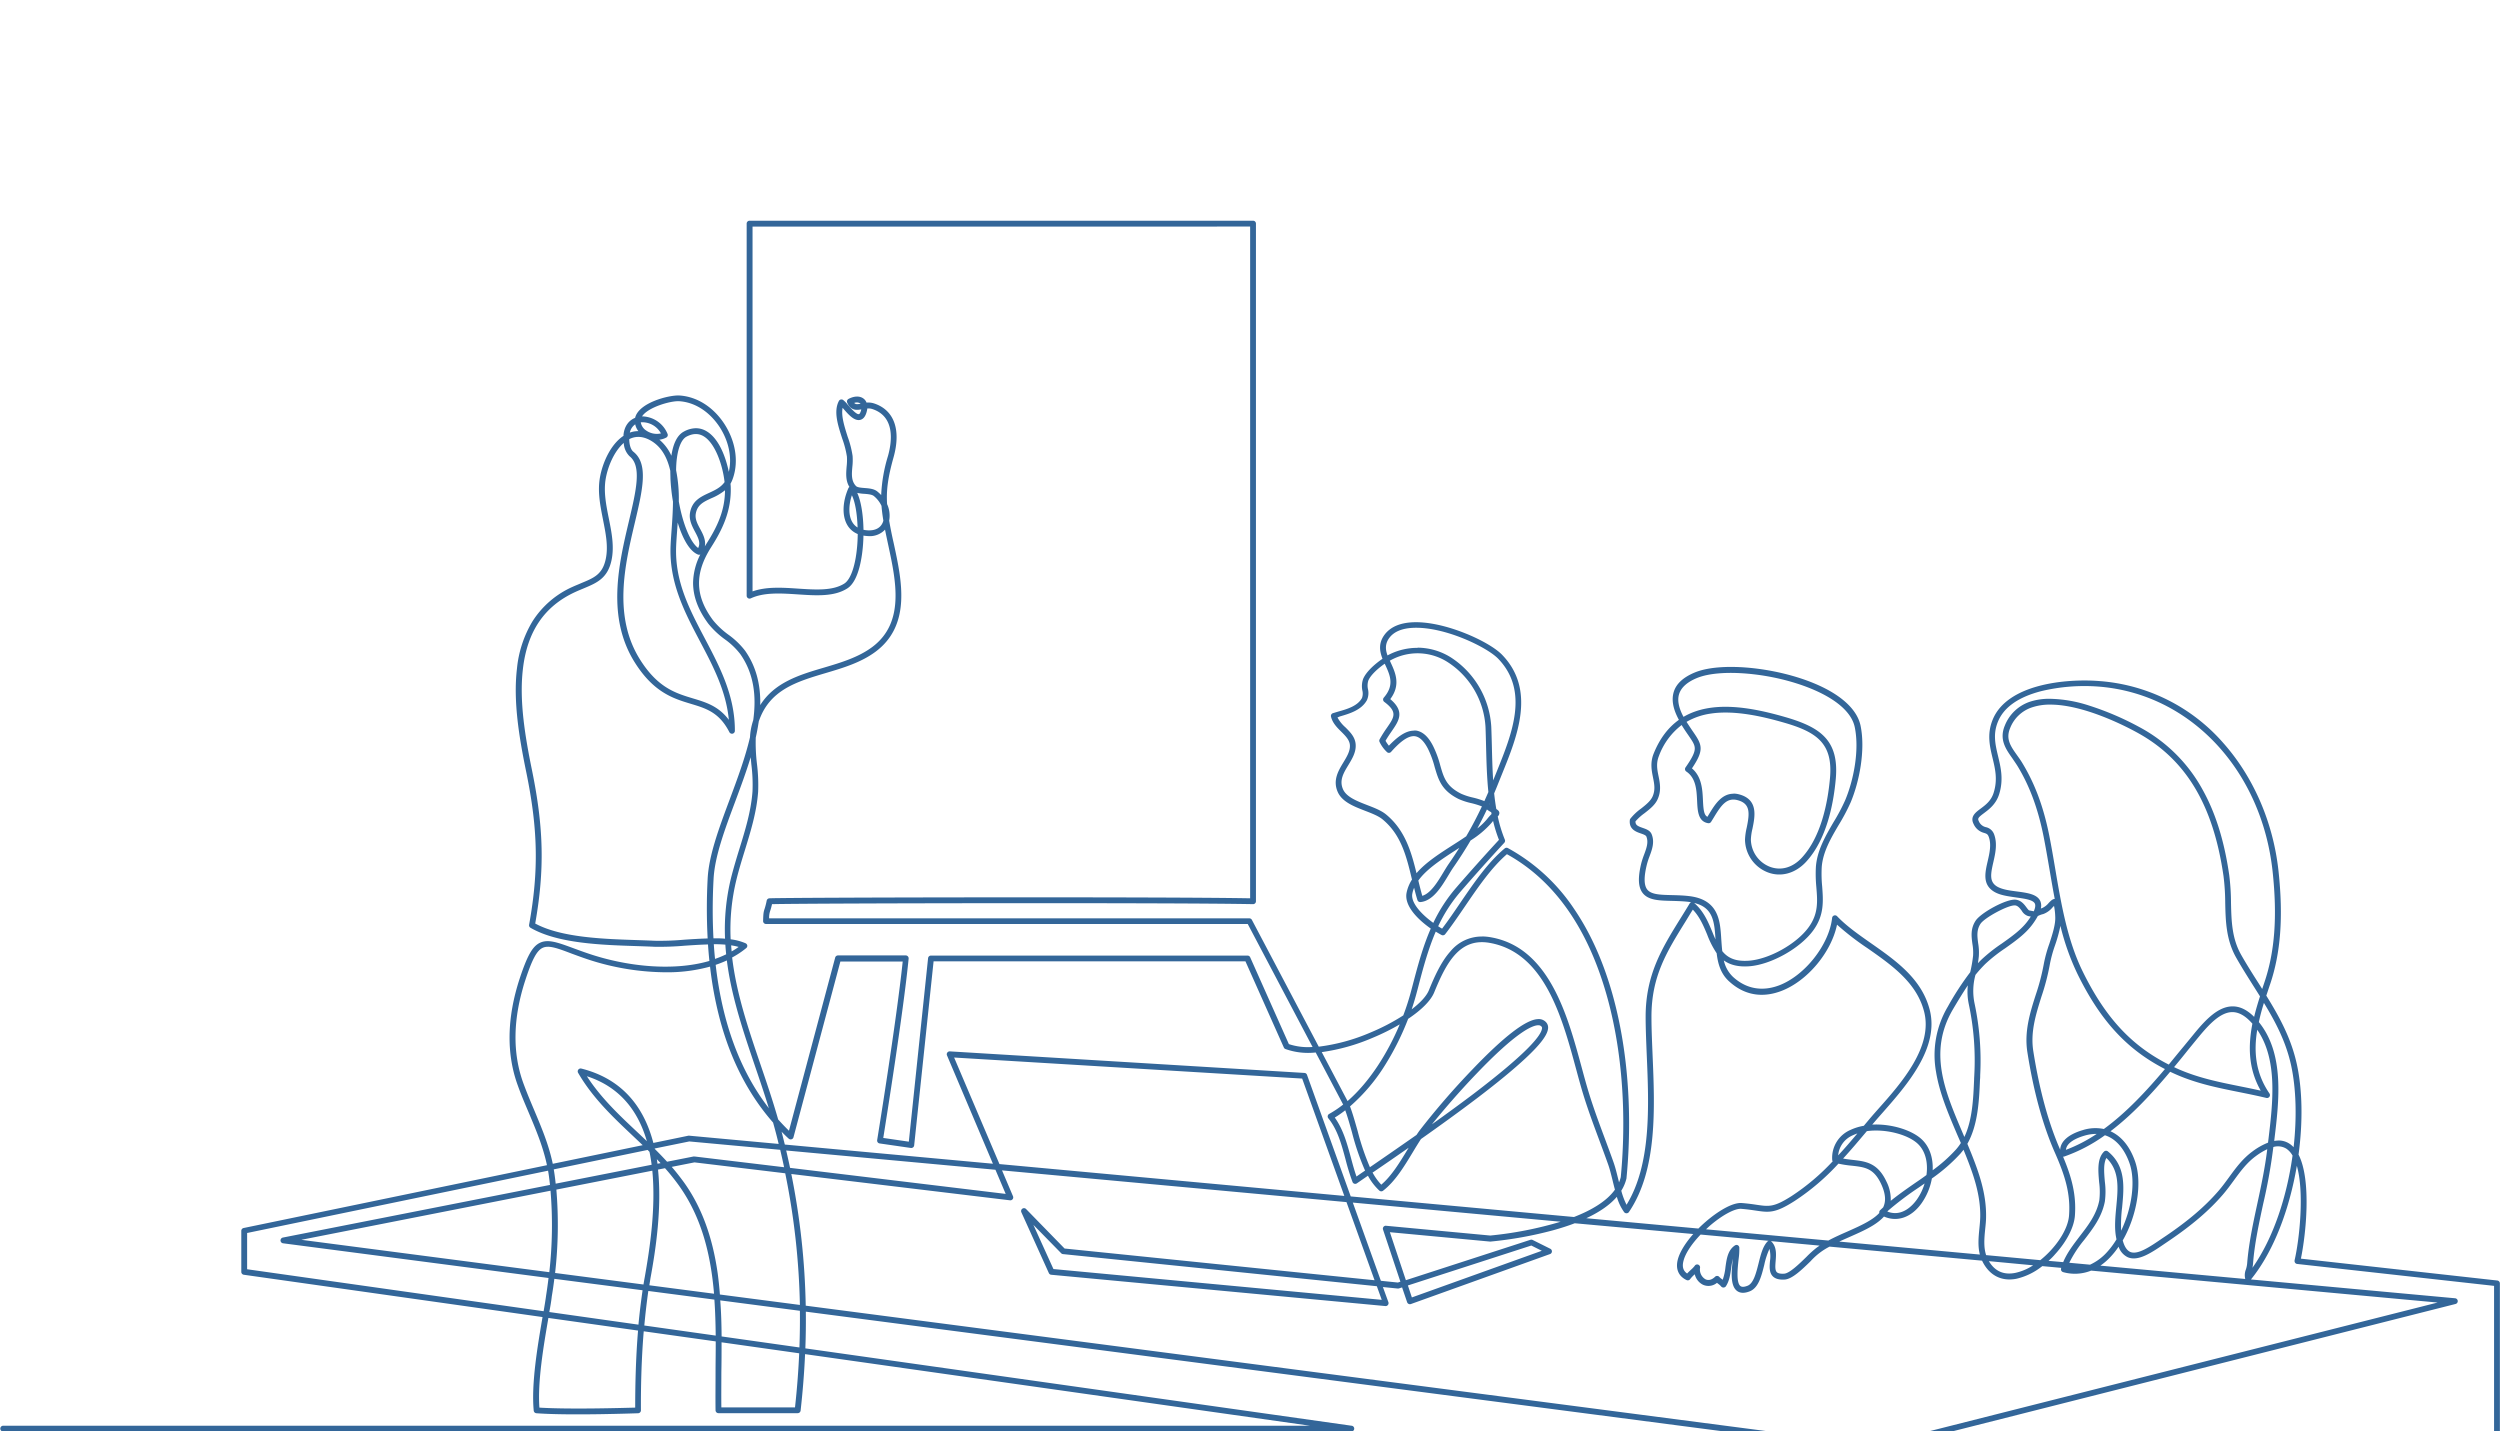 <?xml version="1.0"?>
<svg xmlns="http://www.w3.org/2000/svg" id="Ebene_1" data-name="Ebene 1" viewBox="0 0 989.97 565.98" width="262" height="150"><defs><style>.cls-1{fill:#369;}</style></defs><path class="cls-1" d="M742.25,574.19h-.15L319.1,519q.09,7.23-.19,14.54l216.35,30.64a1.15,1.15,0,0,1-.16,2.29H1.27a1.15,1.15,0,0,1,0-2.3H518.74L318.8,535.82q-.49,11-1.77,22.38a1.16,1.16,0,0,1-1.15,1H284.5a1.15,1.15,0,0,1-1.15-1.14c-.07-4.94,0-9.89,0-15.13,0-4,.09-8.09.07-12.15l-28.51-4c-.95,11.49-1.16,22.63-1.11,31.29a1.16,1.16,0,0,1-1.11,1.16c-.27,0-27,1-40.28,0a1.15,1.15,0,0,1-1.06-1c-1-10.57,1.45-25.18,3.49-37.09L96.55,504.39a1.15,1.15,0,0,1-1-1.14V487a1.15,1.15,0,0,1,.92-1.12L216.59,461c-1.57-7.4-4.32-13.93-7.21-20.78-1.46-3.46-3-7-4.34-10.79-4.58-12.52-4.33-26.74.72-42.25,3-9.06,5.05-12.78,8-14.22,3.26-1.58,7.06-.18,13.35,2.14,1.76.65,3.74,1.38,6,2.14,14.76,5,33.26,7.12,47.8,2.88q-.33-3.21-.55-6.52c-3.06.07-6.23.29-9.25.49a114.48,114.48,0,0,1-12,.42c-2.11-.1-4.41-.18-6.85-.26-14-.45-31.43-1-42.19-7.26a1.14,1.14,0,0,1-.55-1.2c3.85-21.35,3.54-37.78-1.17-60.64-2.78-13.53-5.15-27.82-3.65-40.69a44.74,44.74,0,0,1,6.12-18.75A36.16,36.16,0,0,1,226.7,232c1.23-.57,2.39-1,3.51-1.51,5-2.06,8.35-3.43,9.65-9.48,1.07-5,0-10.16-1.08-15.65s-2.21-11-1.22-16.66c1.09-6.1,4.35-13.22,9.34-16.51v-.44c.33-3.26,2-5.65,4.6-6.69,1.36-6,13.49-9.11,17.59-8.85,6.77.44,13.15,4.41,17.51,10.89,4.57,6.81,6,14.93,3.68,21.74a12,12,0,0,1-1,2.29c0,.37.06.71.07,1,.41,9.91-3.49,17.48-7.76,24.19-6.6,10.36-6.38,19.25.72,28.83a32,32,0,0,0,6.13,5.78,31.34,31.34,0,0,1,6.61,6.35c4.21,6,6.19,13.11,6,21.53,5.65-9,15.56-12,25.2-14.83,6.75-2,13.73-4.09,19.22-8.22,12.87-9.68,9.35-26,6.25-40.39l-.07-.32c-.44-2.07-.85-4-1.19-5.72a8.2,8.2,0,0,1-6.75,2.55,13.74,13.74,0,0,1-1.8-.19c0,1.13-.07,2.24-.14,3.33-.3,4.28-1.49,14.54-6.22,17.57-5.21,3.34-12.22,2.88-19.65,2.38-6.57-.43-13.37-.88-18.59,1.57a1.15,1.15,0,0,1-1.64-1.07V88.17A1.15,1.15,0,0,1,296.81,87H496.19a1.14,1.14,0,0,1,1.15,1.15h0V356.49a1.14,1.14,0,0,1-1.13,1.15h0c-31.3-.64-174.79-.38-190.5,0a24,24,0,0,1-.71,2.61,8.28,8.28,0,0,0-.44,3H494.74a1.16,1.16,0,0,1,1,.62l26.47,50.2a74.78,74.78,0,0,0,20.33-5.54,82.35,82.35,0,0,0,13.14-6.84,96.92,96.92,0,0,0,3.08-9.57l.46-1.72c2.17-8.26,4.18-15.89,7.35-23.09-5.06-3.55-10.61-9-9.58-14.2a15.24,15.24,0,0,1,2.14-5.21c-2.18-9.12-4.25-17.73-11.66-23.84-1.65-1.36-4.2-2.35-6.9-3.39-4.49-1.74-9.12-3.53-10.86-7.49-2-4.61.25-8.36,2.25-11.67,1.42-2.35,2.76-4.57,2.58-6.9-.17-2-1.73-3.6-3.39-5.24s-3.51-3.48-4.09-6a1.15,1.15,0,0,1,.77-1.36l2.09-.63c3.61-1,7.69-2.23,9.41-5.38a5.12,5.12,0,0,0,.15-2.95,8.74,8.74,0,0,1,.3-4.59c1.16-2.8,4.54-5.85,7.68-8-1.18-3-1.72-6.31,1-9.77,2.27-2.86,5.94-4.43,10.91-4.67,7.62-.36,16.13,2.49,20.52,4.23,6.6,2.61,12.36,5.95,15,8.72,13.38,13.89,5.92,32.29-.08,47.07-.5,1.25-1,2.47-1.48,3.67-.54,1.37-1.1,2.72-1.66,4.06.22,2.09.5,4.16.85,6.19.7.45,1.14.82,1.21,1.5a1.76,1.76,0,0,1-.64,1.42,53.9,53.9,0,0,0,2.81,9.22,1.16,1.16,0,0,1-.21,1.22c-6.09,6.6-12.08,13.29-17.33,19.36a59.58,59.58,0,0,0-8.86,13.71c.53.34,1,.65,1.55.94,2.35-3.07,4.64-6.44,7.06-10,5.42-7.94,11-16.16,17.73-21.76a1.15,1.15,0,0,1,1.28-.13,74.47,74.47,0,0,1,26.2,24.06c6.37,9.33,11.45,20.6,15.1,33.47,8.28,29.21,7.1,58.31,5.66,73.06v.14a16.15,16.15,0,0,1-2.07,4.94,29.17,29.17,0,0,0,2.08,5.57c9.84-16,8.87-39,8-59.37-.22-5.32-.43-10.35-.44-15.05,0-16.68,6.43-27.1,13.92-39.17,1.15-1.84,2.33-3.75,3.52-5.73a1.28,1.28,0,0,1,.59-.49l-1.16-.16c-2.28-.26-4.47-.31-6.59-.37-5-.12-9.26-.23-11.49-3.17-1.77-2.33-1.92-6.11-.47-11.91.31-1.11.67-2.21,1.09-3.29.92-2.48,1.79-4.83.89-7.08-.22-.56-1.2-.9-2.23-1.26-1.88-.65-4.71-1.64-4.33-5.28a1.09,1.09,0,0,1,.21-.55,21.12,21.12,0,0,1,4.23-4c1.94-1.52,3.77-3,4.58-4.82,1.14-2.62.68-4.91.15-7.56s-1.17-5.83.26-9.38c2.48-6.16,5.91-10.47,10-13.39-2.36-4.33-3-8-2-11.17s3.78-5.68,8.14-7.52c11.31-4.79,36.62-1.67,52.08,6.41,7.83,4.1,12.57,9.14,13.72,14.59,2,9.71-.5,22.25-3.92,30.37a76.93,76.93,0,0,1-4.73,8.93c-3.1,5.27-6.29,10.72-6.73,16.75a51.15,51.15,0,0,0,.18,7.63c.43,5.83.83,11.35-3.49,17.33-5.14,7.13-16.8,13.66-25.46,14.27-4.52.32-7.67-.64-10-2.33a12.72,12.72,0,0,0,3.69,6.57c6.56,5.94,13.51,5.08,18.19,3.32,10.19-3.86,19.81-16.06,21-26.66a1.15,1.15,0,0,1,2-.7c3.71,3.88,8.43,7.18,13.42,10.68,9.81,6.87,20,14,23.2,26.22,4,15.16-9.06,30-18.62,40.87-1.13,1.28-2.19,2.48-3.18,3.64l-.93,1.08c7.32-.36,15.18,2,19.23,5.5,3.53,3.06,4.93,7.74,4.71,12.58a60.44,60.44,0,0,0,9.25-8.25,20.66,20.66,0,0,0,1.91-2.55L775,448.82c-3.61-8.47-7-16.46-8.35-24.77a37.63,37.63,0,0,1,4.64-25.79,112.67,112.67,0,0,1,8.89-13.67h0a52.32,52.32,0,0,0,1.14-6.58,19.9,19.9,0,0,0-.26-4.56c-.4-3-.82-6.08,1.26-9.26s12.32-8.78,15.92-8.32c2.15.27,3.35,1.89,4.22,3.06.32.43.85,1.14,1.07,1.18.73.13,1.24.24,1.61.31l.21.05c.69-1.55.67-2.46.45-3-.67-1.58-4.09-2-7.39-2.48s-6.5-.87-8.87-2.34c-4.56-2.83-3.48-7.51-2.45-12,.75-3.26,1.52-6.62.45-9.61-.41-1.15-.89-1.3-1.84-1.61a6.24,6.24,0,0,1-4.18-3.54c-1.48-2.9.77-4.58,2.76-6.06s4.19-3.11,5.19-6.33c1.62-5.16.62-9.34-.45-13.77-1.1-4.61-2.24-9.38,0-15,5.71-14.36,29.26-16.47,42.28-15.44a72.23,72.23,0,0,1,49.1,24.53c12,13.51,19.82,31.57,21.88,50.86,1.92,18,.86,32.24-3.35,44.7-.51,1.49-1,3-1.5,4.48,5.27,8.53,9.92,17,12.16,27.47,2.15,10.06,2.34,22.63.61,35.48,5.2,10.16,2.91,31.71.93,41.2l77.79,8.66a1.15,1.15,0,0,1,1,1.14V568.2a1.15,1.15,0,0,1-2.3,0h0V508.79l-78-8.68a1.16,1.16,0,0,1-1-1.26l0-.15c1.93-8.3,3.93-26.88.9-37.45-.25,1.47-.52,2.93-.82,4.39-3.38,16.61-9.54,31-17.35,40.61l80.85,7.45a1.15,1.15,0,0,1,.17,2.26L742.53,574.15A.9.9,0,0,1,742.25,574.19ZM319.06,516.63l423.12,55.24,223.09-56.48-137.2-12.64a17.25,17.25,0,0,1-11.1.6,1.26,1.26,0,0,1-.7-.54,1.17,1.17,0,0,1-.11-.88.92.92,0,0,1,.08-.27l-7.52-.69a25.56,25.56,0,0,1-10.2,5c-5.92,1.17-10.72-1.28-13.52-6.89,0-.09-.09-.18-.13-.27l-60.38-5.56A26,26,0,0,0,717,499c-3.42,3.33-7.3,7.1-10.27,7.29-2.19.14-3.74-.29-4.73-1.29-1.48-1.51-1.29-3.87-1.1-6.14a11.64,11.64,0,0,0-.22-4.7,30,30,0,0,0-2.06,6.35c-1.12,4.46-2.27,9.08-5.76,10.45-2.11.83-3.81.76-5.06-.2-2.77-2.13-2.13-8-1.61-12.68h0a29.54,29.54,0,0,0-.65,3.6c-.35,2.52-.71,5.12-2.09,7.25a1.2,1.2,0,0,1-.93.52,1.18,1.18,0,0,1-1-.46,6.2,6.2,0,0,0-1.11-1l-.51-.4a5.27,5.27,0,0,1-5.54.76,6.18,6.18,0,0,1-3.25-4.15,13.7,13.7,0,0,0-1.79,1.86,1.14,1.14,0,0,1-1.47.43c-3.22-1.54-4.44-4.46-3.43-8.23.79-2.95,3-6.47,6.09-10L623.58,484c-2.6,1-5.43,1.9-8.5,2.76a150.77,150.77,0,0,1-24.85,4.49H590l-39.62-3.71,6.33,19,49.34-16a1.12,1.12,0,0,1,.86.07l7,3.49a1.15,1.15,0,0,1,.63,1.1,1.12,1.12,0,0,1-.76,1l-55.09,19.79a1.17,1.17,0,0,1-1.48-.71h0l-2-5.88-1.25.4a1.07,1.07,0,0,1-.47.05l-5.88-.6,2.18,6a1.17,1.17,0,0,1-.71,1.48,1.29,1.29,0,0,1-.48.06L416.27,504.39a1.13,1.13,0,0,1-.94-.67l-10.87-24.05a1.15,1.15,0,0,1,1.88-1.28L421.56,494l122.75,12.56-11.12-30.94-136.4-12.56,4.35,10.25a1.16,1.16,0,0,1-.62,1.52,1.28,1.28,0,0,1-.58.08l-86.59-10.42A290.85,290.85,0,0,1,319.06,516.63ZM213.6,557c11.82.75,32.87.13,37.93,0,0-8.57.21-19.37,1.13-30.51l-35.5-5C215.2,532.84,212.85,546.79,213.6,557Zm72-.08h29.21c.8-7.25,1.35-14.38,1.66-21.43l-30.74-4.35c0,4,0,7.93-.08,11.84,0,4.83-.06,9.41,0,13.94Zm.11-28.11,30.85,4.37c.18-4.88.24-9.71.19-14.52l-31.54-4.12c.37,4.74.5,9.51.54,14.27Zm-30.61-4.33,28.31,4c-.05-4.78-.19-9.54-.52-14.25l-26.16-3.42c-.64,4.51-1.17,9.11-1.59,13.67Zm-37.59-5.33,35.31,5c.42-4.55,1-9.13,1.63-13.62L219.51,506c-.28,2.29-.61,4.59-1,6.88-.22,2-.58,4.09-1,6.31ZM97.86,502.21l117.41,16.62c.38-2.24.74-4.37,1-6.34.36-2.29.67-4.57.94-6.82L112.08,491.93a1.16,1.16,0,0,1-1-1.1,1.18,1.18,0,0,1,.93-1.17l105.78-20.84c-.13-1.14-.26-2.27-.41-3.38-.1-.76-.22-1.52-.35-2.26L97.86,487.85Zm187.21,10,31.68,4.13a288.06,288.06,0,0,0-5.81-52.13L275,459.89l-9,1.78c1.67,1.93,3.28,4,4.79,6.06,7,9.75,11.35,21.59,13.42,36.19q.54,4.11.86,8.28Zm132.08-10.08,130,12.19-1.94-5.39-124.3-12.72a1.1,1.1,0,0,1-.7-.35l-11-11.22Zm140.36,6.5,1.57,4.74,51.45-18.47-4.15-2.08Zm-300.38-.07,25.62,3.34c-1.3-15.37-4.82-30.12-13.89-42.82a84.93,84.93,0,0,0-5.52-6.89l-2.77.55c1.56,15.15-.87,31.54-3,43.05-.12.9-.28,1.83-.44,2.76Zm430.47-16a1.25,1.25,0,0,1,.5.11,1.18,1.18,0,0,1,.65.93,28.1,28.1,0,0,1-.29,4.67c-.38,3.46-1,9.25.73,10.59.56.44,1.51.4,2.81-.11,2.38-.94,3.39-5,4.37-8.87.86-3.46,1.68-6.73,3.51-8.63a1.15,1.15,0,0,1,.48-.3l-26.94-2.48c-3.49,3.65-6,7.4-6.75,10.31-.64,2.38-.19,4,1.41,5.12.44-.48,1-1,1.49-1.47a12,12,0,0,0,1.49-1.53,1.14,1.14,0,0,1,1.56-.45,1.17,1.17,0,0,1,.59,1.12,4.46,4.46,0,0,0,2.15,4.62c1.21.57,2.55.2,3.78-1a1.16,1.16,0,0,1,1.64,0l.09.1a6.18,6.18,0,0,0,1,.84l.3.24a21.29,21.29,0,0,0,1.1-5.05c.46-3.27.93-6.66,3.72-8.53a1.2,1.2,0,0,1,.61-.2ZM219.81,503.68l35,4.57c.16-1,.32-1.93.5-2.88,2-11.32,4.44-27.4,3-42.19l-38,7.49A167.81,167.81,0,0,1,219.81,503.68Zm327,3.1,6.73.69,1-.33-6.88-20.64a1.16,1.16,0,0,1,.73-1.46,1.07,1.07,0,0,1,.47-.05l41.27,3.87A146.83,146.83,0,0,0,618,483.39l-82.3-7.58Zm284.9-6,57.37,5.28a.09.09,0,0,1,0-.07,6.05,6.05,0,0,1,.24-3.62,10.59,10.59,0,0,0,.55-2.73c.63-7.8,2.39-15.94,4.09-23.81,1.5-6.94,3-14.12,3.83-21.05v-.11a26.6,26.6,0,0,0-4.51,2.74c-3.61,2.65-6.11,6.07-8.76,9.7-1.35,1.85-2.75,3.76-4.31,5.57-5.39,6.25-12.11,12-21.14,18.13l-1.47,1c-5.56,3.81-10.82,7.41-15,5.66a7.11,7.11,0,0,1-3.66-4.2,30.75,30.75,0,0,1-3,3.82,24.46,24.46,0,0,1-4.19,3.68Zm-130.49-9.71a1.05,1.05,0,0,1,.27.2c2.1,2.11,1.86,5.1,1.64,7.74-.14,1.84-.29,3.59.46,4.34.48.5,1.47.7,2.93.61,2.12-.13,6-3.9,8.81-6.65a40.74,40.74,0,0,1,4.21-3.77l1-.69ZM787.57,499c2.37,4,5.89,5.56,10.46,4.65a20.92,20.92,0,0,0,7.06-3Zm-668.26-8.45,98.21,12.82a165.61,165.61,0,0,0,.48-32.26ZM900.2,453.81c0,.42-.1.82-.14,1.23a213.27,213.27,0,0,1-3.87,21.28c-1.68,7.79-3.42,15.85-4,23.5a12.41,12.41,0,0,1-.26,1.83c8.36-11.85,13.66-28.32,15.89-44.45a7.92,7.92,0,0,0-2.45-2.73,6.34,6.34,0,0,0-5.13-.67Zm-80.81,45.83,8.24.76a20.42,20.42,0,0,0,6.63-4.87,31.28,31.28,0,0,0,3.85-5.17c-.08-.35-.15-.72-.22-1.11-.64-3.72-.24-7.81.13-11.77.71-7.35,1.37-14.31-3.91-19.33-1.24,2.19-.92,5.85-.61,9.42a30,30,0,0,1,0,7.8c-1.18,6.15-4.75,10.77-8.19,15.23a46.83,46.83,0,0,0-5.88,9Zm-8.22-.76,5.83.51c1.57-3.78,4.09-7,6.54-10.23,3.29-4.25,6.68-8.64,7.76-14.25a28.68,28.68,0,0,0-.07-7.17c-.4-4.61-.82-9.38,1.93-12.11a1.15,1.15,0,0,1,1.54-.08c7.19,5.84,6.4,14.12,5.64,22.12a55.2,55.2,0,0,0-.39,9.27c4.18-8.7,5.79-19.51,3.35-26.61-1.1-3.22-3.92-9.33-9.78-11.18a63.29,63.29,0,0,1-16.06,8.41,1,1,0,0,1-.52.05c3.4,8.1,5.31,15.08,4.7,23.37-.34,4.6-3.29,10.33-7.88,15.32a23.81,23.81,0,0,1-2.55,2.57Zm-24.73-2.27,21.5,2c6-4.81,11-12,11.38-17.75.64-8.66-1.67-15.91-5.6-24.8-4.77-10.79-8.44-24.18-10.9-39.79-1.28-8.09,1-15.53,3.31-22.72a87.3,87.3,0,0,0,3.23-12.43,53,53,0,0,1,2.13-7.73c1.24-3.82,2.53-7.77,2.36-10.79a25.61,25.61,0,0,0-.48-4.27l-.55.55a8.69,8.69,0,0,1-3.73,2.68,9.18,9.18,0,0,0-2.14.79,28,28,0,0,1-2.1,3.27c-2.78,3.8-6.88,6.7-10.84,9.5a61.94,61.94,0,0,0-7.82,6.16,54.07,54.07,0,0,0-3.93,4.36,24,24,0,0,0-.38,11.21,109,109,0,0,1,2.25,28.54,14.32,14.32,0,0,1-.08,1.84c-.34,8.06-.75,17.8-5,25.31.51,1.22,1,2.45,1.51,3.68,3.07,7.72,6.05,16,5.9,25.27,0,1.53-.18,3.16-.34,4.73-.35,3.52-.7,7.17.36,10.38Zm-58.13-5.36L784,496.39c-.87-3.36-.52-6.93-.18-10.41.16-1.59.3-3.1.33-4.54.14-8.82-2.76-16.88-5.74-24.38l-.88-2.17c-.39.53-.8,1-1.24,1.54A68.72,68.72,0,0,1,765,466.27a24.55,24.55,0,0,1-4.06,9.77c-4,5.66-9.66,7.61-14.91,5.3-2.35,2.63-5.9,4.54-9.44,6.2-1.39.65-2.8,1.27-4.15,1.87s-2.76,1.21-4.09,1.83Zm112.26-.5c.66,2.5,1.66,4,3,4.61,3,1.25,7.94-2.15,12.74-5.44l1.49-1c8.85-6,15.43-11.64,20.69-17.73,1.5-1.73,2.86-3.6,4.19-5.42,2.63-3.61,5.36-7.34,9.26-10.2a26.09,26.09,0,0,1,6.17-3.49c.07-.55.14-1.12.21-1.7,1.67-14,3.73-31.15-4.48-43-1.41,8.48-.78,17,4.83,25.22a1.14,1.14,0,0,1,0,1.3,1.17,1.17,0,0,1-1.22.47c-3.59-.86-7.19-1.59-10.66-2.29-8.91-1.79-17.32-3.48-25.82-7.33l-1.61-.74c-7.15,8.5-14.9,16.95-23.63,23.56,4.29,1.91,7.69,6,9.76,12,2.94,8.56.65,21.54-4.88,31.17Zm-165-4.36L724,490.84c2.48-1.33,5-2.44,7.47-3.53,1.34-.6,2.73-1.21,4.1-1.86,3.79-1.78,6.74-3.5,8.6-5.52v-.1a1.16,1.16,0,0,1,.34-1l1.19-1.11c1.19-2.44,1-5.37-.77-9.23-2.93-6.3-6.49-6.7-11.41-7.26a42.76,42.76,0,0,1-5.52-.84,91,91,0,0,1-17.27,14.73c-7.79,5-10.21,4.64-15.53,3.85-1.58-.23-3.37-.5-5.69-.68-2.59-.2-7.68,2.57-12.65,6.89l-1.29,1.21ZM628.14,482l44.4,4.09c.89-.89,1.84-1.78,2.85-2.65,4.37-3.8,10.43-7.75,14.34-7.45,2.39.18,4.31.46,5.85.69,5,.74,6.89,1,13.95-3.51a88.09,88.09,0,0,0,16.2-13.71,1.07,1.07,0,0,1-.2-.62A12,12,0,0,1,732.84,447a20.68,20.68,0,0,1,5.21-1.6l2.51-3c1-1.17,2.07-2.38,3.2-3.66C753,428.39,765.6,414,761.89,400.06c-3-11.43-12.83-18.29-22.3-24.92a107.12,107.12,0,0,1-12.15-9.38c-2.25,10.91-11.74,22.36-22.12,26.28-5.27,2-13.12,3-20.54-3.76-3.37-3-4.51-7-5-11.2a35.73,35.73,0,0,1-3.77-7.42c-1.45-3.49-3-7.1-5.67-9.85-1,1.56-1.89,3.07-2.8,4.55-7.61,12.25-13.61,21.92-13.58,37.94,0,4.66.22,9.66.44,15,.9,21.37,1.92,45.59-9.35,62.23a1.12,1.12,0,0,1-.91.51,1.17,1.17,0,0,1-1-.44,19.89,19.89,0,0,1-2.89-6.08c-2.69,3.15-6.75,6-12.11,8.49Zm-93.27-8.63,88.41,8.15c6.79-2.64,12.88-6.16,16.21-10.82-.32-1.19-.62-2.4-.91-3.6-.59-2.38-1.14-4.63-1.8-6.46-1.1-3.1-2.27-6.25-3.4-9.3-2.27-6.09-4.61-12.38-6.53-18.68-.91-3-1.8-6.27-2.73-9.72-5.6-20.62-12.56-46.29-34.4-50-11.87-2-17.09,8.15-21.8,19.64-1.33,3.25-5,6.93-10.31,10.47a105.94,105.94,0,0,1-8.8,17.76,71.86,71.86,0,0,1-14.22,16.91c1.09,2.88,2,6.19,3,9.67a97.74,97.74,0,0,0,4.88,14.41l.22-.15c4.55-3.12,11-7.57,18.23-12.63.38-.56.75-1.11,1.13-1.64a299.27,299.27,0,0,1,21-24.28c12.43-13,21.15-19.72,25.92-19.94a3.88,3.88,0,0,1,3.32,1.31A3.11,3.11,0,0,1,613,407c-.33,2.6-3.17,6.32-8.93,11.69-4.58,4.27-11,9.58-19.15,15.77-7.24,5.5-15.06,11.13-22.23,16.19-1.07,1.62-2.12,3.36-3.22,5.18-3.44,5.7-7,11.59-11.8,15.29a1.15,1.15,0,0,1-1.47-.06,22.52,22.52,0,0,1-4.51-5.89l-4.35,3a1.15,1.15,0,0,1-1.61-.24,1.3,1.3,0,0,1-.14-.26,85.84,85.84,0,0,1-2.78-9c-1.55-5.77-3.15-11.74-6.81-16.24a1.14,1.14,0,0,1-.23-.94,1.15,1.15,0,0,1,.57-.79,42,42,0,0,0,5.53-3.71L521,416.37A26.8,26.8,0,0,1,509,415a1.14,1.14,0,0,1-.61-.59l-15.21-34.13H369.69L362,453.16a1.13,1.13,0,0,1-.44.79,1.18,1.18,0,0,1-.87.23l-12.37-1.79a1.13,1.13,0,0,1-.77-.46,1.15,1.15,0,0,1-.2-.86c.07-.48,7.63-46.95,10.11-70.72H332.78l-18.57,69.59a1.13,1.13,0,0,1-.79.81,1.16,1.16,0,0,1-1.1-.26c-1-.89-1.9-1.8-2.82-2.74.1.36.19.72.28,1.08.34,1.33.66,2.66,1,4l82.4,7.59L375,417.53a1.13,1.13,0,0,1,.12-1.11,1.16,1.16,0,0,1,1-.49l140.44,8.54a1.13,1.13,0,0,1,1,.76Zm212.52,6c5.79,2.26,10-2.45,11.64-4.73a22,22,0,0,0,3.09-6.4l-2.36,1.64a125.15,125.15,0,0,0-12.24,9.26Zm-17.54-21c1.35.26,2.65.4,3.92.55,5,.57,9.76,1.11,13.24,8.57a15.5,15.5,0,0,1,1.7,7.62c3.12-2.52,6.46-4.84,9.73-7.11,1.47-1,2.95-2,4.41-3.1a18.58,18.58,0,0,0,.19-2.11c.16-4.46-1.24-8.2-3.93-10.54-4-3.49-12.61-5.73-19.86-4.73l-.66.78c-2.92,3.47-5.78,6.86-8.74,10.07Zm-334.08,2.19,136.56,12.61-16.69-46.47-137.82-8.33Zm-82.91,1.5,85.38,10.31-4.06-9.56-82.86-7.63q.81,3.44,1.54,6.91Zm230.66,1.85a22.13,22.13,0,0,0,3.45,4.81c4.09-3.47,7.33-8.84,10.46-14l.38-.63c-5.4,3.77-10.21,7.07-13.81,9.53Zm-324.24-1.25c.14.8.26,1.6.37,2.42q.22,1.61.39,3.24l38-7.49c-.14-1.13-.32-2.25-.51-3.36-.11-.61-.22-1.2-.35-1.78l-.73-.73Zm367.5-92.24a20.6,20.6,0,0,1,3.33.29c10.39,1.75,18.51,8.17,24.82,19.63,5.38,9.76,8.58,21.57,11.41,32,.93,3.44,1.81,6.68,2.72,9.66,1.89,6.23,4.22,12.49,6.48,18.55,1.13,3.05,2.31,6.21,3.41,9.33.69,1.94,1.26,4.24,1.86,6.68.1.41.21.83.31,1.25a13.55,13.55,0,0,0,.68-2.07c1.42-14.61,2.57-43.33-5.6-72.13-7.57-26.71-20.85-45.46-39.48-55.76-6.21,5.39-11.54,13.22-16.7,20.79-2.65,3.88-5.15,7.55-7.75,10.89a1.16,1.16,0,0,1-1.45.31c-.7-.38-1.47-.82-2.28-1.33-3,7-5,14.37-7.07,22.39l-.46,1.72c-.58,2.21-1.26,4.44-2,6.67,3.45-2.64,5.86-5.25,6.8-7.53,2.16-5.27,4.78-11.25,8.56-15.45a16.05,16.05,0,0,1,12.41-5.86Zm-58.24,71.71c3.38,4.7,4.93,10.45,6.43,16,.69,2.58,1.35,5,2.18,7.36.86-.61,2-1.4,3.4-2.35a96.75,96.75,0,0,1-5.17-15.1c-.88-3.14-1.73-6.15-2.68-8.78a42.4,42.4,0,0,1-4.16,2.9ZM275,457.57h.13l35.36,4.24c-.48-2.3-1-4.59-1.54-6.9l-36-3.31-13.69,2.79v.15c1.66,1.65,3.3,3.34,4.89,5.09l10.54-2.08Zm-58.07-83.05a4.65,4.65,0,0,0-2.08.43c-2.3,1.11-4.16,4.6-6.85,12.86-4.89,15-5.14,28.72-.75,40.75,1.35,3.69,2.85,7.25,4.3,10.68,2.94,7,5.74,13.61,7.34,21.21l35.61-7.37-3.79-3.59c-7.85-7.41-16-15.06-21.78-25.05a1.13,1.13,0,0,1,.07-1.27,1.16,1.16,0,0,1,1.2-.43c14.8,3.72,24.4,13.65,28.52,29.45l13.88-2.87h.34l35.4,3.26c-.26-1.06-.52-2.13-.79-3.19-.45-1.76-.93-3.52-1.42-5.27C296.37,433,289.27,419.21,285,403a146,146,0,0,1-3.83-20.63,63.58,63.58,0,0,1-16.52,2.25,100.38,100.38,0,0,1-32.28-5.25c-2.24-.76-4.24-1.5-6-2.15-4.24-1.62-7.24-2.72-9.47-2.72Zm43.17,84.11c.09.6.18,1.2.26,1.8l1.22-.24Zm475.4-10.19a17.28,17.28,0,0,0-1.68.67,9.56,9.56,0,0,0-5.93,8C730.47,454.39,733,451.39,735.5,448.44Zm94.4.18a16.24,16.24,0,0,0-4.54.71c-2.75.81-7,2.55-7.27,5.59a60.4,60.4,0,0,0,12.16-6.29Zm-14-82.4a59.29,59.29,0,0,1-2.18,7.85,50.92,50.92,0,0,0-2,7.38,89.27,89.27,0,0,1-3.32,12.76c-2.27,7.26-4.42,14.11-3.23,21.67,2.42,15.31,6,28.43,10.64,39,.16-3.34,3.3-6.11,8.94-7.77a16.54,16.54,0,0,1,8.35-.44c8.93-6.5,16.87-15.06,24.19-23.74-15.11-7.75-25.62-19.25-34.66-37.71A96.27,96.27,0,0,1,815.9,366.22Zm86.34,85a7.82,7.82,0,0,1,4.4,1.3,8.72,8.72,0,0,1,1.6,1.37c1.32-11.72,1-23.09-.93-32.15-2-9.38-6.1-17.25-10.83-25-.78,2.52-1.48,5.06-2,7.6,10.22,12.58,8,31.22,6.17,46.31l-.09.76a10.51,10.51,0,0,1,1.68-.17Zm-552.43-1,10.07,1.47L367.51,379a1.15,1.15,0,0,1,1.15-1H494a1.15,1.15,0,0,1,1.06.68l15.32,34.38a24.06,24.06,0,0,0,9.38,1.13l-25.67-48.7H303.33a1.14,1.14,0,0,1-.82-.35,1.12,1.12,0,0,1-.33-.83c.07-3.07.2-3.63.59-4.81a28.31,28.31,0,0,0,.83-3.26,1.16,1.16,0,0,1,1.09-.92c9.66-.36,156-.65,190.35,0v-266H298V233.79c5.44-1.94,11.86-1.52,18.08-1.1,7,.46,13.69.9,18.25-2C337,229,338.94,223,339.5,214.9c.09-1.28.14-2.56.15-3.83a8.4,8.4,0,0,1-4-3.35c-2.25-3.59-2.12-9.26.31-14.81a1.24,1.24,0,0,1,.4-.48c-1.58-2.52-1.32-5.47-1.1-8.12a21.89,21.89,0,0,0,.11-3.88,37.38,37.38,0,0,0-1.85-7.13c-1.71-5.31-3.52-10.77-1.33-14.91a1.15,1.15,0,0,1,1.66-.42,11.47,11.47,0,0,1,1.85,1.9c.93,1.08,3.42,4,4.42,3.72.23,0,.61-.54.91-1.71v-.17c-1.91.36-4.13.5-5.54-2.65a1.17,1.17,0,0,1,.51-1.49c2.29-1.21,4.53-1.25,6-.09a3.59,3.59,0,0,1,1.14,1.55,7.54,7.54,0,0,1,2.91.3c8,2.59,10.85,10.39,7.78,21.38-2.2,7.86-2.91,13-2.55,18.52a10.93,10.93,0,0,1,.82,6.55c.45,2.57,1,5.42,1.76,8.76l.07.31c1.63,7.54,3.31,15.34,2.92,22.78-.46,8.68-3.74,15.2-10,19.94-5.83,4.38-13,6.52-20,8.59-11.41,3.4-22.21,6.62-26.41,19.22a4.53,4.53,0,0,1-.11.71c-.28,1.86-.64,3.73-1.06,5.6a69.8,69.8,0,0,0,.48,10.42,67,67,0,0,1,.46,11.06c-.6,8.11-3,15.78-5.27,23.19-1.15,3.72-2.33,7.55-3.28,11.4a82.94,82.94,0,0,0-2.33,23.8,21.32,21.32,0,0,1,5.92,1.57,1.2,1.2,0,0,1,.67.9,1.14,1.14,0,0,1-.42,1,33.66,33.66,0,0,1-5.58,3.72c1.71,14.37,6.41,28.22,11.28,42.54,2.39,7,4.84,14.24,6.94,21.6q2.06,2.31,4.28,4.47l18.3-68.57a1.16,1.16,0,0,1,1.11-.85h26.83a1.06,1.06,0,0,1,.85.38,1.15,1.15,0,0,1,.3.88c-2.12,21.47-8.86,63.54-10.05,71.05ZM232.4,425.78c5.51,8.52,12.78,15.38,19.84,22q1.95,1.83,3.91,3.71C252.35,438.29,244.39,429.66,232.4,425.78Zm546.84-36c-2,3-3.93,6.17-6,9.68-9.7,16.73-3.12,32.17,3.84,48.51.26.61.52,1.23.79,1.85,3.17-6.72,3.53-15.09,3.85-22.67,0-.62.06-1.24.08-1.85a107,107,0,0,0-2.17-28,23.75,23.75,0,0,1-.39-7.52Zm-170,15.81H609c-2.34.11-8.62,2.75-24.37,19.23-7,7.28-13.62,15.06-17.6,20,5.45-3.9,11.08-8,16.38-12,21.86-16.63,26.86-23.27,27.2-25.92a.85.85,0,0,0-.15-.74,1.55,1.55,0,0,0-1.27-.57ZM283.4,381.67c2.62,23,9.66,42,21.06,56.78-1.7-5.53-3.55-11-5.37-16.33-4-11.81-8.16-24-10.37-36.32q-.53-3-.9-5.88A44.12,44.12,0,0,1,283.4,381.67Zm240,34.56,10.22,19.39c8.76-7.62,15.87-19,20.66-30.38a89.18,89.18,0,0,1-10.82,5.36,78.28,78.28,0,0,1-20.07,5.63Zm337.51,5.94,1,.48c8.26,3.73,16.55,5.4,25.32,7.16,2.63.53,5.32,1.08,8,1.68-5-8.75-5-17.78-3.31-26.52-.11-.13-.23-.27-.36-.4-2.63-2.88-5.16-4.23-7.73-4.18-4.52.11-8.88,4.64-12.91,9.51-1.45,1.75-2.89,3.52-4.42,5.39-1.79,2.26-3.67,4.57-5.6,6.88Zm-49-143.55a22.2,22.2,0,0,0-7.41,1.14A14,14,0,0,0,796,287.9c-1.83,4.34.18,7.17,2.74,10.77.7,1,1.44,2,2.11,3.13,5,8.26,8.39,17.39,10.65,28.74.84,4.23,1.6,8.68,2.33,13,2.37,14,4.83,28.39,10.87,40.7,8.9,18.17,19.22,29.4,34.11,36.92,2-2.45,4-4.9,6-7.3,1.53-1.87,3-3.64,4.43-5.4,4.38-5.29,9.18-10.21,14.62-10.34,3-.08,5.89,1.28,8.75,4.15.66-2.75,1.47-5.46,2.32-8.12q-1.3-2.08-2.64-4.19c-2.26-3.59-4.61-7.3-6.78-11.13-4-7.05-4.19-14.49-4.35-21.68a88.48,88.48,0,0,0-.68-10.67c-4.09-28.32-15-46.41-34.45-56.93-5.32-2.91-21.28-10.93-34.12-10.93Zm0-2.3A53.18,53.18,0,0,1,827.28,279a114.59,114.59,0,0,1,19.84,8.49,61.54,61.54,0,0,1,25.09,24.83c5.14,9.23,8.59,20.29,10.54,33.8a90.91,90.91,0,0,1,.7,10.94c.17,7.23.32,14.05,4,20.6,2.15,3.79,4.48,7.47,6.73,11,.55.86,1.09,1.72,1.62,2.57.3-.9.61-1.79.9-2.68,4.1-12.13,5.13-26,3.24-43.72-4.3-40.33-32.62-70.49-68.86-73.34a73.74,73.74,0,0,0-22.79,1.8c-9.12,2.36-14.89,6.47-17.17,12.2-2,4.94-.95,9.15.11,13.61s2.22,9.23.41,15c-1.23,3.93-4,6-6,7.49-2.3,1.71-2.59,2.15-2.07,3.16a4,4,0,0,0,2.82,2.4,4.44,4.44,0,0,1,3.31,3c1.29,3.63.41,7.49-.37,10.9-1.08,4.72-1.59,7.7,1.42,9.57,2,1.21,5,1.62,8,2,4.13.55,8,1.08,9.21,3.86a4.7,4.7,0,0,1,.19,2.87l.41-.12a7.14,7.14,0,0,0,2.69-2.05c.78-.81,1.52-1.59,2.4-1.62-.75-3.92-1.42-7.85-2.08-11.74-.77-4.48-1.49-8.71-2.32-12.91-2.21-11.08-5.5-20-10.36-28-.63-1-1.34-2-2-3-2.61-3.68-5.31-7.48-3-13a16.28,16.28,0,0,1,9.89-9.42,24.43,24.43,0,0,1,8-1.17ZM797.7,358.13c-2.79,0-11.88,4.89-13.46,7.31s-1.28,4.89-.91,7.69a21.78,21.78,0,0,1,.27,5.1c-.1,1-.23,1.92-.37,2.8.45-.48.91-.95,1.39-1.42a63.29,63.29,0,0,1,8.1-6.4c3.81-2.7,7.75-5.48,10.31-9,.44-.6.82-1.15,1.14-1.66l-1.07-.2a4.51,4.51,0,0,1-2.5-2.08c-.76-1-1.48-2-2.66-2.15ZM682,376.24c2.12,2.62,5.13,4.17,10.49,3.79,8.07-.57,19-6.67,23.76-13.32,3.83-5.3,3.47-10.17,3-15.81a53.42,53.42,0,0,1-.18-8c.48-6.57,3.81-12.25,7-17.75a74.52,74.52,0,0,0,4.59-8.65c3.29-7.79,5.73-19.78,3.79-29-1-4.75-5.33-9.25-12.53-13s-17-6.62-26.93-7.82c-9.73-1.18-18.18-.64-23.18,1.48-3.72,1.57-6,3.63-6.85,6.12s-.25,5.56,1.69,9.19c11.27-6.6,26.59-3.85,40,0,8.06,2.3,12.83,4.7,15.94,8,3.63,3.86,5,9.08,4.37,16.43-.9,10.17-3.66,24.14-11.72,32.92-4.27,4.66-10,6.23-15.24,4.22a14.1,14.1,0,0,1-9-12.92,24.6,24.6,0,0,1,.67-4.75c1.17-5.67,1.55-9.5-3.53-10.89-4.28-1.18-6.49,1.87-9.38,6.65-.39.64-.8,1.31-1.2,1.94a1.18,1.18,0,0,1-1.16.51c-4-.68-4.18-4.85-4.37-8.89-.2-4.21-.42-9-4.28-11.58a1.15,1.15,0,0,1-.49-.74,1.12,1.12,0,0,1,.19-.87c2.62-3.76,3.65-5.86,3.66-7.48s-1-3-2.57-5.31c-.75-1.08-1.65-2.38-2.63-4a27.29,27.29,0,0,0-9,12.26c-1.17,2.9-.67,5.41-.14,8s1.14,5.66-.29,8.94c-1,2.4-3.19,4.08-5.27,5.71a20.53,20.53,0,0,0-3.59,3.25c0,1.41.79,1.85,2.82,2.55,1.41.5,3,1,3.62,2.59,1.21,3.07.15,6-.88,8.73a30.18,30.18,0,0,0-1,3.05c-1.25,5-1.23,8.25.07,10,1.56,2.06,5.16,2.15,9.71,2.26,2.07.05,4.41.11,6.79.38,5.33.61,8.84,2.69,10.74,6.36,1.66,3.19,1.89,7,2.14,11.1C681.74,373.39,681.83,374.82,682,376.24Zm-399.34-2.75q.19,3,.49,5.83a41.14,41.14,0,0,0,4.4-1.82c-.13-1.29-.24-2.56-.32-3.83C285.77,373.55,284.24,373.49,282.66,373.49Zm6.87.45c.05.8.12,1.61.19,2.41a28.46,28.46,0,0,0,2.77-1.77,22.94,22.94,0,0,0-3-.64Zm-77.59-8.63c10.32,5.58,27,6.12,40.41,6.56,2.44.08,4.76.16,6.89.26a108.93,108.93,0,0,0,11.71-.42c3-.2,6.18-.41,9.27-.49a222.49,222.49,0,0,1,0-23.67c.49-9.27,4.46-19.93,8.67-31.21,3.08-8.28,6.21-16.68,8.1-24.81a25.15,25.15,0,0,1,1-5.84c.09-.32.19-.63.29-.94,1.29-9.45.3-18.37-5.13-26.13a28.83,28.83,0,0,0-6.15-5.88,33.83,33.83,0,0,1-6.55-6.21c-4.07-5.5-6-10.79-6-16.2a25.84,25.84,0,0,1,2.86-11.16,1.17,1.17,0,0,1-1,0c-3.63-1.53-6.13-7.09-7.59-11.48l-.36-1.15c-.08,1.18-.16,2.32-.24,3.43-.15,2.11-.3,4.1-.37,5.86-.59,14,5.25,25,11.43,36.74C285,263.63,291.05,275.07,291,289a1.15,1.15,0,0,1-.88,1.12,1.17,1.17,0,0,1-1.3-.6c-4-7.81-9.17-9.38-15.2-11.2-6.87-2.07-14.66-4.42-22.14-16.22-11.44-18-6.45-39.15-2.44-56.1,2.88-12.2,5.16-21.84.25-25.74A7.88,7.88,0,0,1,247,175c-3.73,3.23-6.25,9.16-7.13,14.08-.92,5.17.16,10.57,1.21,15.79,1.1,5.48,2.24,11.15,1.07,16.59-1.55,7.24-5.94,9-11,11.13-1.1.46-2.24.92-3.42,1.47-12.18,5.62-19,15.62-20.68,30.58-1.46,12.55.88,26.62,3.62,40C215.33,327.49,215.7,344,211.94,365.31Zm458.92-8.15c3.76,3.2,5.54,7.48,7.26,11.62.4,1,.8,1.93,1.2,2.83-.43-7-.93-12.67-8.46-14.45Zm-388.34,14c1.58,0,3.11,0,4.59.16a85.74,85.74,0,0,1,2.38-24.1c1-3.91,2.16-7.78,3.32-11.53,2.26-7.29,4.59-14.83,5.17-22.68a63.44,63.44,0,0,0-.45-10.67l-.27-2.88c-1.79,5.91-4,11.84-6.16,17.65-4.15,11.12-8.06,21.61-8.53,30.54a220.05,220.05,0,0,0-.05,23.54Zm277.45-20a11.34,11.34,0,0,0-.7,2.28c-.72,3.61,3.62,8.24,8.3,11.61a61.62,61.62,0,0,1,9.12-14c5.12-5.92,10.94-12.43,16.88-18.88a54.25,54.25,0,0,1-2.32-7.47c-.18.2-.37.42-.56.67a37.44,37.44,0,0,1-8.36,7.06C580.24,336,578,339.5,575.57,343c-.62.89-1.29,2-2,3.17-2.73,4.54-6.13,10.19-11.08,10.64a1.16,1.16,0,0,1-1.21-.81c-.47-1.5-.9-3.13-1.28-4.75Zm1.66-2.92c.49,2,1,4.1,1.58,6.1,3.36-1,6.13-5.59,8.39-9.35.73-1.21,1.42-2.35,2.08-3.3,1.46-2.11,2.86-4.22,4.2-6.35l-.6.38c-6.06,3.92-12.28,7.87-15.65,12.59Zm-32-64.53a13.9,13.9,0,0,0,3.13,3.9c1.88,1.87,3.83,3.8,4.06,6.7.25,3.07-1.35,5.71-2.9,8.27-1.88,3.1-3.65,6-2.11,9.55,1.35,3.09,5.53,4.7,9.58,6.27,2.88,1.11,5.6,2.16,7.53,3.76,7.46,6.15,9.93,14.73,12,23.22,3.74-4.39,9.49-8,15.1-11.6,1.57-1,3.11-2,4.57-3,2.24-3.84,4.3-7.77,6.23-11.85a31.59,31.59,0,0,0-4.15-1.28A26.61,26.61,0,0,1,577.6,316c-6.83-3.4-8-7.66-9.47-12.6a38.27,38.27,0,0,0-2.66-7.26c-1.57-3.07-3.31-4.74-5.17-5-3.16-.4-6.9,3.34-9.44,6.19a1.14,1.14,0,0,1-1.59.13,13.48,13.48,0,0,1-3-4.1,1.14,1.14,0,0,1,.05-1,49.64,49.64,0,0,1,2.83-4.48c3-4.33,4.37-6.31-1-10.35a1.15,1.15,0,0,1-.45-.8,1.13,1.13,0,0,1,.27-.88c4.29-4.94,2.48-8.83.57-13-.07-.14-.14-.29-.2-.43-2.73,1.89-5.6,4.51-6.49,6.66a6.62,6.62,0,0,0-.15,3.42,6.85,6.85,0,0,1-.41,4.35c-2.18,4-7,5.37-10.78,6.48ZM686.4,313.85a9,9,0,0,1,2.37.34c7.55,2.07,6.18,8.72,5.18,13.57a21.89,21.89,0,0,0-.62,4.26,11.8,11.8,0,0,0,7.48,10.8c4.43,1.69,9.07.37,12.73-3.62,7.62-8.31,10.25-21.76,11.12-31.57,1.21-13.77-5.33-18.23-18.66-22-7.63-2.18-18.89-4.91-28.52-3.46a26.79,26.79,0,0,0-9.63,3.28c1,1.54,1.82,2.79,2.6,3.92,3.59,5.19,4.49,7.16-.46,14.5,3.92,3.31,4.17,8.47,4.36,12.68.18,3.83.43,5.82,1.76,6.5l.7-1.14c2.19-3.6,4.87-8,9.62-8Zm-97.58,6.26c-1.21,2.57-2.49,5.08-3.82,7.55a24.19,24.19,0,0,0,3.86-3.71,22.39,22.39,0,0,1,1.77-2,3.66,3.66,0,0,0-.14-.72,11,11,0,0,1-1.64-1.05Zm1-2.13.15.1v-.33c0,.1-.08.2-.13.3Zm-30-29.11h.77c2.7.34,5,2.37,6.93,6.21a40.06,40.06,0,0,1,2.82,7.67c1.37,4.78,2.36,8.23,8.28,11.17a24.21,24.21,0,0,0,4.62,1.5,32.81,32.81,0,0,1,4.55,1.41c.54-1.18,1.07-2.39,1.59-3.6-.62-6.15-.77-12.39-.92-18.26-.06-2.6-.12-5-.22-7.48a32.75,32.75,0,0,0-14.91-25.65,22.06,22.06,0,0,0-21.52-1.37,15.36,15.36,0,0,0-1.45.76l.33.71c1.84,4,4.1,8.83-.16,14.5,5.91,5,3.41,8.6.54,12.76-.77,1.12-1.63,2.36-2.42,3.75a14.18,14.18,0,0,0,1.33,1.94c2.82-2.91,6.29-5.95,9.86-5.95Zm1.51-32.8a25.08,25.08,0,0,1,13.2,3.86,35.13,35.13,0,0,1,16,27.52c.1,2.44.16,4.91.23,7.51.11,4.54.22,9.14.52,13.67l1.44-3.56c6-14.9,12.89-31.79.55-44.61-4.48-4.65-21.42-12.83-33.77-12.24-4.28.21-7.38,1.48-9.21,3.8s-1.76,4.67-.85,7.12c.49-.27,1-.51,1.4-.71a24.93,24.93,0,0,1,10.51-2.29ZM249.18,173.5c0,2,.52,4.12,1.65,5,6.06,4.81,3.63,15.07.56,28.07-3.91,16.53-8.78,37.11,2.14,54.34,7,11.07,14.06,13.19,20.87,15.25,5.19,1.56,10.14,3.06,14.21,8.49-1.08-11.49-6.31-21.39-11.38-31-6.05-11.47-12.31-23.32-11.69-37.92.07-1.79.22-3.8.37-5.92.26-3.6.55-7.58.58-11.57a74.46,74.46,0,0,1-1-9.18c0-.91-.06-1.93-.06-3-1.12-5-3.31-9.26-7.33-11.75-3-1.86-5.87-2.2-8.54-1A2.69,2.69,0,0,0,249.18,173.5Zm19.62,24.65c1.53,8.74,4.53,16.18,7.66,18.45,1-2,.16-3.81-1.23-6.42-1.15-2.17-2.45-4.63-2-7.47.79-4.81,4.24-6.4,7.57-7.94,2.35-1.09,4.6-2.13,6.12-4.26-.68-6.46-3.67-15.49-8.37-18.2-2-1.17-4.22-1.11-6.69.19s-4.06,6.24-4.13,13.31A57.4,57.4,0,0,1,268.8,198.15Zm18.29-4.41a21.48,21.48,0,0,1-5.31,3.12c-3.17,1.46-5.68,2.62-6.27,6.22-.34,2.07.68,4,1.76,6s2.33,4.38,1.83,6.88l.55-.89C284.08,208.14,287.06,201.77,287.09,193.74Zm54.84,15.65a11.92,11.92,0,0,0,1.88.23c2.92.11,5-1.07,5.83-3.33a4.64,4.64,0,0,0,.16-.53c-.34-2.06-.59-4-.73-5.83A11.05,11.05,0,0,0,346,196c-.79-.61-2.29-.73-3.75-.85a16.52,16.52,0,0,1-2.8-.37C341,198.09,341.84,203.68,341.93,209.39Zm-4.6-13.65c-1.38,4.16-1.32,8.23.26,10.75a6.16,6.16,0,0,0,2,2c-.15-5.45-1-10.24-2.26-12.78Zm-3.66-34.65c-.65,3.16.71,7.37,2,11.47a38.3,38.3,0,0,1,1.95,7.61,23.77,23.77,0,0,1-.1,4.3c-.25,2.87-.48,5.58,1.43,7.58.54.57,2,.69,3.41.8,1.8.14,3.66.29,5,1.33a14.63,14.63,0,0,1,1.58,1.47,61.54,61.54,0,0,1,2.7-15.52c1.58-5.66,2.87-15.61-6.26-18.57a5.1,5.1,0,0,0-1.94-.2,7.11,7.11,0,0,1-.2,1.12c-.49,2-1.37,3.1-2.61,3.39-2.36.56-4.76-2.22-6.69-4.46Zm-58.12,8.08a8.15,8.15,0,0,1,4.16,1.15c4.93,2.84,7.68,10.22,8.89,16.13,1.35-5.78-.05-12.42-3.87-18.1-4-5.88-9.69-9.48-15.74-9.87-3.46-.22-12.47,2.42-14.74,6a11.1,11.1,0,0,1,10.08,6.91,1.15,1.15,0,0,1-.49,1.48,7.48,7.48,0,0,1-2.73.84,17.93,17.93,0,0,1,4.75,6.36c.61-4.13,2-8,4.94-9.57a10.16,10.16,0,0,1,4.75-1.33Zm-21.81-2.34a4.82,4.82,0,0,0,2.26,3.33,7.33,7.33,0,0,0,5.72,1.07,8.39,8.39,0,0,0-8-4.4Zm-2.2.8a5.31,5.31,0,0,0-2.13,3.27,10,10,0,0,1,3.38-.58,6.45,6.45,0,0,1-1.25-2.69Zm86.72-8.46c.58.61,1.28.54,2.51.3a.93.93,0,0,0-.14-.14A2.71,2.71,0,0,0,338.26,159.17Z"/></svg>
